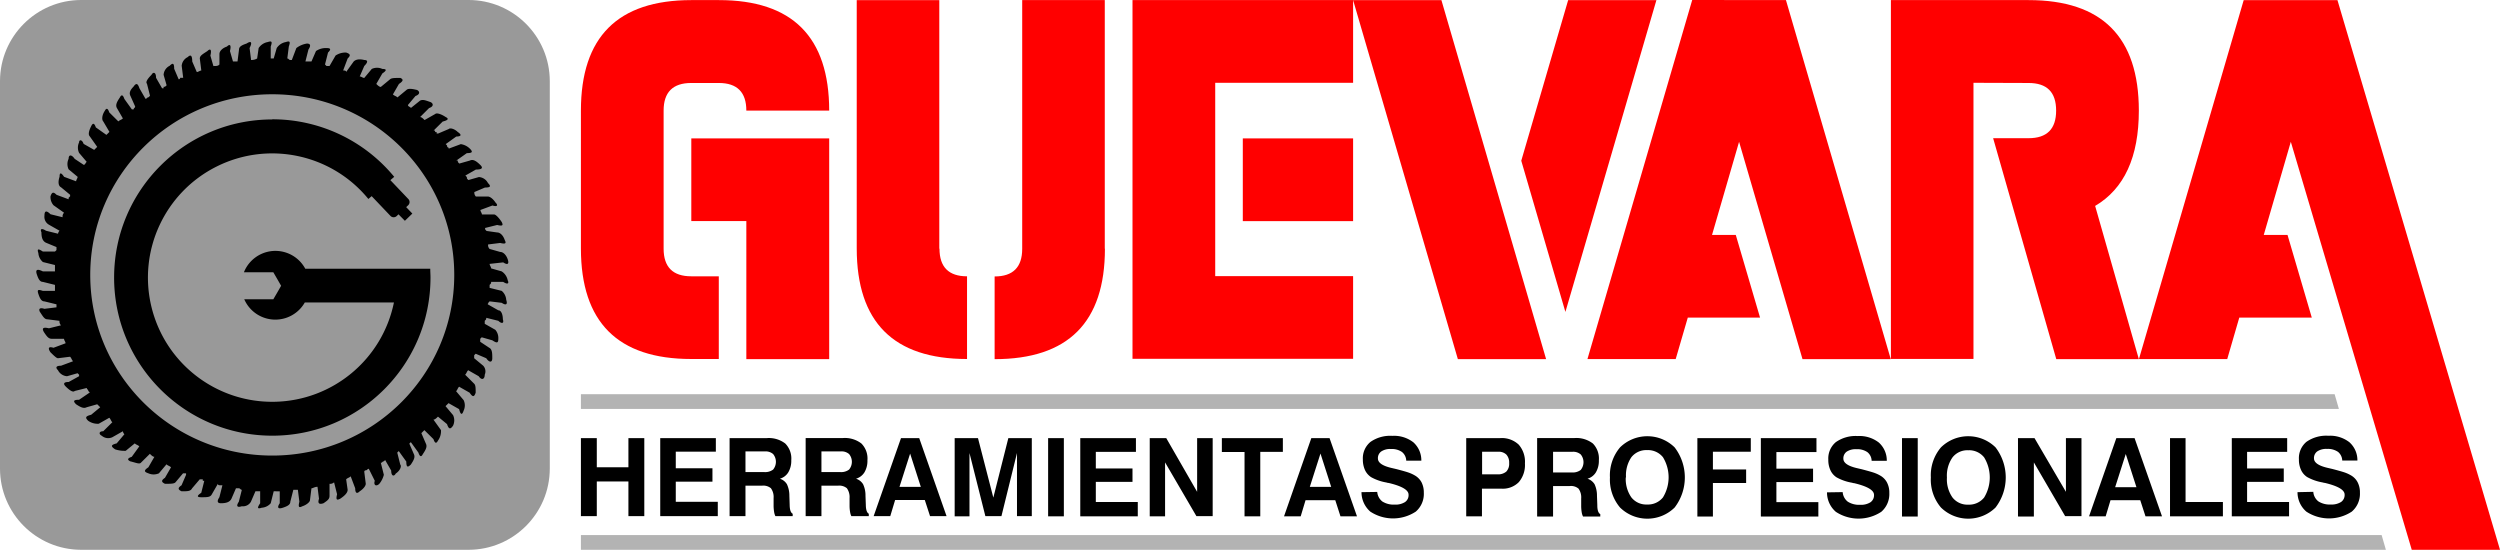 <svg xmlns="http://www.w3.org/2000/svg" viewBox="0 0 482 106"><g fill="none" fill-rule="evenodd"><path d="M15.618 0h74.726c8.63.006 15.63 6.99 15.656 15.622v74.746c-.026 8.623-7.007 15.606-15.628 15.632H15.618C7 105.975.02 98.99 0 90.368V15.622C.026 7.005 7.003.026 15.618 0Z" fill="#999"/><path d="M112.037 99.51h3.025v-6.687h6.096v6.687h3.063V84.467h-3.063v5.626h-6.096v-5.626H112v15.08l.037-.037Zm15.255 0h11.097v-2.767h-8.1v-3.874h7.07v-2.582h-7.07v-3.2h7.726v-2.62h-10.723v15.08-.037Zm16.435-8.495v-3.984h3.746a2.213 2.213 0 0 1 1.582.507 2.35 2.35 0 0 1 0 2.998 2.557 2.557 0 0 1-1.723.48h-3.605Zm-3.044 8.495h3.044v-5.875h3.221a2.295 2.295 0 0 1 1.686.498c.388.552.57 1.22.515 1.89v1.596c.01.368.045.734.103 1.098.043.274.125.541.243.793h3.334v-.461c-.374-.203-.562-.747-.58-1.642v-.028l-.057-1.79a5.19 5.19 0 0 0-.468-2.222 2.483 2.483 0 0 0-1.358-1.07 2.803 2.803 0 0 0 1.63-1.254 4.37 4.37 0 0 0 .562-2.306 4.113 4.113 0 0 0-1.162-3.228 5.196 5.196 0 0 0-3.558-1.042h-7.173v15.08l.018-.037Zm17.69-8.495v-3.984h3.746a2.197 2.197 0 0 1 1.582.507 2.35 2.35 0 0 1 0 2.998 2.537 2.537 0 0 1-1.713.48h-3.615Zm-3.043 8.495h3.043v-5.875h3.221a2.295 2.295 0 0 1 1.686.498c.384.555.566 1.22.515 1.89v1.596c.006.368.04.735.103 1.098.04.274.12.542.244.793h3.361v-.461c-.365-.203-.552-.747-.57-1.642v-.028l-.066-1.79a5.059 5.059 0 0 0-.46-2.222 2.475 2.475 0 0 0-1.366-1.07 2.86 2.86 0 0 0 1.638-1.254 4.37 4.37 0 0 0 .562-2.306 4.113 4.113 0 0 0-1.161-3.228 5.215 5.215 0 0 0-3.587-1.051h-7.163v15.08-.028Zm20.143-12.055 2.06 6.41h-4.111l2.05-6.41Zm-1.76-2.988L168.44 99.51h3.203l.936-3.108h5.722l1.011 3.108h3.184l-5.272-15.043h-3.512Zm10.347 15.08h2.856V87.344l3.062 12.166h3.1l2.997-12.166V99.51h2.856V84.467h-4.523l-2.894 11.473-2.96-11.473h-4.494v15.08Zm18.017 0h3.034v-15.08h-3.034v15.08Zm6.2 0h11.087V96.78h-8.09v-3.874h7.07v-2.582h-7.07v-3.2h7.734v-2.657h-10.732v15.08Zm13.39 0h2.96V89.152l6.04 10.358h3.137V84.467h-2.997v10.357l-5.955-10.357h-3.184v15.08Zm18.28 0h3.034V87.114h4.355v-2.647h-11.762v2.684h4.373v12.396Zm14.646-12.092 2.06 6.41h-4.12l2.051-6.41h.01Zm-1.77-2.988-5.262 15.08h3.212l.936-3.109h5.731l1.002 3.109h3.184l-5.29-15.08h-3.513Zm9.674 10.422a4.957 4.957 0 0 0 1.704 3.754 7.98 7.98 0 0 0 8.756 0A4.495 4.495 0 0 0 274.512 95a4.31 4.31 0 0 0-.45-2.03 3.383 3.383 0 0 0-1.358-1.346 6.62 6.62 0 0 0-1.17-.526c-.45-.156-1.218-.369-2.304-.655l-1.068-.249c-1.666-.405-2.5-1.005-2.5-1.798a1.57 1.57 0 0 1 .646-1.356 3.07 3.07 0 0 1 1.873-.47 3.43 3.43 0 0 1 2.117.572c.508.412.808 1.021.824 1.669h2.912a4.661 4.661 0 0 0-1.536-3.532 6.056 6.056 0 0 0-4.055-1.246 6.629 6.629 0 0 0-4.223 1.172 4.085 4.085 0 0 0-1.46 3.375 4.793 4.793 0 0 0 .411 2.048c.258.559.67 1.035 1.19 1.374a9.35 9.35 0 0 0 2.94 1.024c.107.037.216.064.328.083a.143.143 0 0 0 .084 0c2.566.609 3.858 1.356 3.858 2.269a1.6 1.6 0 0 1-.683 1.42 3.39 3.39 0 0 1-1.986.489 4.06 4.06 0 0 1-2.388-.6 2.598 2.598 0 0 1-.983-1.844l-3.034.046Zm23.252-3.44v-4.354h3.1a2.108 2.108 0 0 1 1.582.554c.385.452.576 1.034.534 1.623a2.177 2.177 0 0 1-.552 1.651 2.413 2.413 0 0 1-1.733.526h-2.931Zm0 2.767h3.746a4.329 4.329 0 0 0 3.343-1.273 5.103 5.103 0 0 0 1.17-3.597 4.995 4.995 0 0 0-1.198-3.616 4.721 4.721 0 0 0-3.568-1.263h-6.555v15.08h3.034v-5.368l.028.037Zm13.682-3.127v-3.984h3.745a2.194 2.194 0 0 1 1.583.507 2.35 2.35 0 0 1 0 2.997 2.537 2.537 0 0 1-1.714.48h-3.614Zm-3.044 8.495h3.044v-5.876h3.221a2.256 2.256 0 0 1 1.686.498 2.88 2.88 0 0 1 .515 1.891v1.596c.01.367.044.734.103 1.097.042.276.127.544.252.794h3.325v-.462c-.375-.203-.562-.747-.571-1.641v-.102l-.066-1.79a5.2 5.2 0 0 0-.459-2.222 2.543 2.543 0 0 0-1.367-1.07 2.803 2.803 0 0 0 1.63-1.254 4.37 4.37 0 0 0 .561-2.306 4.148 4.148 0 0 0-1.152-3.228 5.234 5.234 0 0 0-3.586-1.051h-7.164v15.08l.028.046Zm17.11-7.526a6.187 6.187 0 0 1 1.03-3.902 3.645 3.645 0 0 1 3.033-1.374 3.7 3.7 0 0 1 3.062 1.374 7.434 7.434 0 0 1 0 7.738 3.697 3.697 0 0 1-3.062 1.375 3.641 3.641 0 0 1-3.034-1.375 6.165 6.165 0 0 1-1.077-3.864l.047.028Zm-3.1 0a8.33 8.33 0 0 0 1.947 5.792 7.501 7.501 0 0 0 5.263 2.15 7.492 7.492 0 0 0 5.263-2.15 9.532 9.532 0 0 0 0-11.594 7.482 7.482 0 0 0-5.263-2.15 7.49 7.49 0 0 0-5.263 2.15 8.344 8.344 0 0 0-1.948 5.802Zm16.856 7.526h2.996v-6.457h6.405v-2.619h-6.405v-3.413h7.304v-2.628h-10.3v15.117Zm12.276 0h11.05v-2.767h-8.09v-3.874h7.07V90.36h-7.07v-3.2h7.725v-2.693h-10.722v15.08l.037.037Zm12.717-4.658a4.93 4.93 0 0 0 1.705 3.754 7.98 7.98 0 0 0 8.756 0 4.52 4.52 0 0 0 1.554-3.643c.02-.704-.138-1.401-.459-2.03a3.3 3.3 0 0 0-1.348-1.346 6.613 6.613 0 0 0-1.17-.526c-.46-.157-1.228-.369-2.305-.655l-1.067-.249c-1.667-.405-2.51-1.005-2.51-1.798a1.57 1.57 0 0 1 .646-1.356 3.127 3.127 0 0 1 1.873-.47 3.43 3.43 0 0 1 2.117.571c.506.413.803 1.023.814 1.67h2.922a4.64 4.64 0 0 0-1.545-3.533 6.047 6.047 0 0 0-4.046-1.245 6.629 6.629 0 0 0-4.232 1.172 4.1 4.1 0 0 0-1.452 3.375c-.02.705.122 1.404.412 2.048.255.56.668 1.037 1.19 1.374a9.355 9.355 0 0 0 2.93 1.024l.328.083a.143.143 0 0 0 .085 0c2.575.609 3.867 1.356 3.867 2.269a1.626 1.626 0 0 1-.683 1.42 3.39 3.39 0 0 1-1.986.489 4.039 4.039 0 0 1-2.388-.6 2.554 2.554 0 0 1-.983-1.844l-3.025.046Zm14.46 4.658h3.033V84.467h-3.034v15.117Zm8.661-7.526a6.138 6.138 0 0 1 1.077-3.874 3.645 3.645 0 0 1 3.034-1.374 3.7 3.7 0 0 1 3.063 1.374 7.434 7.434 0 0 1 0 7.738 3.704 3.704 0 0 1-3.063 1.374 3.641 3.641 0 0 1-3.034-1.374 6.098 6.098 0 0 1-1.077-3.864Zm-3.1 0a8.285 8.285 0 0 0 1.949 5.792 7.517 7.517 0 0 0 10.525 0 9.532 9.532 0 0 0 0-11.594 7.492 7.492 0 0 0-5.263-2.15 7.492 7.492 0 0 0-5.262 2.15 8.3 8.3 0 0 0-1.948 5.802Zm16.857 7.526h3.006V89.152l6.03 10.358h3.147V84.467h-2.997v10.357l-6.058-10.357h-3.184v15.08l.056.037Zm20.723-12.055 2.06 6.41h-4.11l2.05-6.41Zm-1.816-3.062-5.263 15.08h3.203l.936-3.109h5.731l1.011 3.109h3.184l-5.29-15.08h-3.512Zm10.3 15.08h10.245V96.78h-7.2V84.467h-2.997v15.08h-.047Zm11.912 0h11.088V96.78h-8.091v-3.874h7.07v-2.582h-7.07v-3.2h7.726v-2.657H430.29v15.08h-.047Zm12.717-4.658a4.93 4.93 0 0 0 1.705 3.754 7.98 7.98 0 0 0 8.755 0 4.516 4.516 0 0 0 1.574-3.662c.02-.703-.138-1.4-.46-2.029a3.3 3.3 0 0 0-1.348-1.346 6.62 6.62 0 0 0-1.17-.526c-.459-.157-1.227-.37-2.304-.655l-1.067-.249c-1.667-.406-2.51-1.005-2.51-1.799a1.57 1.57 0 0 1 .646-1.355 3.108 3.108 0 0 1 1.873-.47 3.43 3.43 0 0 1 2.116.571 2.24 2.24 0 0 1 .815 1.67h2.922a4.64 4.64 0 0 0-1.545-3.533 6.047 6.047 0 0 0-4.046-1.245 6.629 6.629 0 0 0-4.233 1.171 4.1 4.1 0 0 0-1.451 3.376c-.02.705.122 1.404.412 2.047.255.561.667 1.038 1.19 1.375a9.355 9.355 0 0 0 2.93 1.023l.328.083a.143.143 0 0 0 .084 0c2.576.61 3.868 1.356 3.868 2.27a1.626 1.626 0 0 1-.684 1.42 3.416 3.416 0 0 1-1.994.489 4.03 4.03 0 0 1-2.379-.6 2.554 2.554 0 0 1-.983-1.845l-3.044.065Z" fill="#000" fill-rule="nonzero"/><path d="M138.603.019c14.165 0 21.254 7.1 21.266 21.3h-15.975c0-3.537-1.77-5.319-5.31-5.319h-5.318c-3.54 0-5.32 1.782-5.32 5.318v26.627c0 3.545 1.78 5.327 5.32 5.327h5.318v15.944h-5.318c-14.165 0-21.254-7.1-21.266-21.3V21.319c0-14.187 7.089-21.287 21.266-21.3h5.337Zm21.266 69.225h-15.975V42.627h-10.61V26.683h26.585v42.599-.038Zm53.16-21.3c0 14.2-7.09 21.3-21.266 21.3V53.3c3.54 0 5.318-1.782 5.318-5.327V.019h15.92v47.926h.027Zm-31.895 0c0 3.546 1.78 5.328 5.31 5.328v15.944c-14.165 0-21.254-7.1-21.266-21.3V.02h15.919v47.926h.037ZM260.878.02v15.944h-26.584v37.271h26.584V69.18h-42.531V.019h42.531Zm0 42.608h-21.265V26.683h21.265v15.944Zm0-42.608h17.024l20.189 69.225h-17.014L260.878.02Zm32.428 30.95 9.036-30.95h17.015l-17.549 60.118-8.502-29.13v-.038ZM344.33.019l20.208 69.225h-17.015L335.294 27.34l-5.216 17.952h4.58l4.681 15.944h-13.933l-2.332 7.99H306.06L326.258 0l18.072.019Zm36.155 15.944v53.244h-15.919V.019h26.538c14.165 0 21.253 7.1 21.265 21.3 0 8.947-2.809 15.074-8.427 18.382l8.427 29.543H396.45l-12.173-42.599h6.827c3.54 0 5.318-1.763 5.318-5.327S394.643 16 391.104 16l-10.62-.037ZM450.659.019 482 106h-17.014l-23.317-78.66-5.216 17.95h4.58l4.681 15.945h-13.98l-2.322 7.99h-17.024L432.586.02h18.073Z" fill="red" fill-rule="nonzero"/><path d="M112 103.155h347.176L460 106H112v-2.845ZM112 76h338.116l.823 2.845H112V76Z" fill="#B3B3B3"/><path d="m74.297 88.653-.29.29c-.292 0-.292.288-.583.288l.582 2.312a4.453 4.453 0 0 1-.873 1.734c-.583.578-1.165.29-.874-.578l-1.155-2.312c-.291 0-.291.29-.582.29a.283.283 0 0 0-.291.288l.29 2.312c0 .29-.29.867-1.164 1.445-.582.578-.873.289-.873-.578l-.874-2.312c-.291.29-.582.29-.873.578l.29 2.023c0 .578-.582 1.156-1.455 1.734-.582.28-.874.28-.582-.867l-.583-2.312a1.076 1.076 0 0 1-.873.29v2.311c0 .578-.291.858-1.165 1.436-.864.289-1.155 0-.864-.858l-.291-2.312c-.582 0-.874.29-1.165.29l-.29 2.302c0 .289-.583.867-1.457 1.156-.582.289-.873.289-.582-.867l-.291-2.303h-.874l-.582 2.303c0 .578-.582.867-1.456 1.156-.873.289-1.164 0-.582-.867v-2.303H52.77l-.573 2.303c-.44.512-1.07.825-1.747.867-.873.289-.873 0-.29-.867v-2.303h-.912l-.873 2.014a1.755 1.755 0 0 1-1.747.867c-.874.289-1.165 0-.583-.867l.583-2.303c-.291 0-.291-.289-.583-.289h-.554l-.873 2.023c-.291.569-.874.858-2.029.858-.582 0-.873-.29-.291-1.156l.582-2.303h-.29c-.292 0-.583 0-.583-.289L40.842 95.3c-.291.569-.873.569-2.038.569-.874 0-.874-.28 0-.858l.582-2.312h-.29v-.289h-.583l-1.475 1.734c-.29.578-.873.578-2.038.578-.582-.289-.873-.578 0-1.156l.874-2.023v-.289h-.583l-1.456 1.734c-.281.29-.864.29-2.028.29-.583-.29-.874-.579 0-1.157l1.164-2.023c-.29-.289-.582-.289-.873-.578l-1.456 1.734a2.478 2.478 0 0 1-2.038 0c-.874-.289-.874-.578 0-1.156l1.165-2.023c-.292 0-.583-.289-.874-.578l-1.747 1.734c-.291.29-.873 0-2.038-.289-.582-.289-.582-.578.291-.867l1.456-2.013c-.291-.29-.582-.29-.873-.578l-1.747 1.435a5.883 5.883 0 0 1-2.03-.28c-.873-.577-.873-.866.292-1.155l1.484-1.762a1.004 1.004 0 0 1-.291-.578L21.654 84.3a1.89 1.89 0 0 1-2.038-.29c-.583-.288-.583-.866.29-.866l1.748-1.734c-.291-.29-.291-.578-.583-.867l-2.038 1.156a3.154 3.154 0 0 1-2.038-.578c-.582-.578-.582-.867.582-1.156l1.747-1.445-.29-.29-.292-.288-2.038.578c-.582.289-1.165 0-2.038-.578-.573-.578-.573-.867.582-.867l2.066-1.408-.29-.289c0-.289-.292-.289-.292-.578l-2.32.578c-.294.292-.876.003-1.747-.867-.582-.578-.29-.867.583-.867l2-1.11v-.288l-.291-.29-2.029.579a2.104 2.104 0 0 1-1.747-1.156c-.582-.578-.29-.867.583-.867l2.329-.867c-.291-.289-.291-.578-.582-.867l-2.33.289c-.29 0-.873-.578-1.456-1.156-.582-.858-.29-1.147.583-.858l2.33-.867c0-.289-.292-.578-.292-.867h-2.33c-.582 0-.873-.289-1.455-1.156-.583-.866-.291-1.155.873-.866l2.33-.578c-.224-.231-.331-.55-.292-.867l-2.329-.29c-.582 0-.873-.577-1.456-1.444-.29-.578 0-.867.874-.578l2.33-.29v-.577l-2.33-.569c-.583 0-.874-.578-1.165-1.445-.291-.867 0-.867.874-.578h2.329v-1.156l-2.33-.578c-.582 0-.873-.578-1.164-1.445-.291-.867 0-1.156 1.165-.578h2.329v-1.23l-2.33-.578a2.464 2.464 0 0 1-.873-1.725c-.291-.867 0-.867.874-.289h2.329l.291-.289v-.578l-2.029-.839c-.582-.289-.873-.867-.873-2.023-.291-.578 0-.867.873-.289l2.33.578c.03-.22.132-.422.29-.578l-2.037-1.156a1.74 1.74 0 0 1-.874-1.734c0-.867.291-1.156 1.165-.289l2.33.578v-.289c.03-.219.132-.422.29-.578l-2.038-1.445a2.403 2.403 0 0 1-.582-1.724c.291-.867.582-.867 1.164-.29l2.33.868v-.29l.29-.288v-.29l-1.746-1.444c-.582-.29-.582-1.156-.291-2.023 0-.87.291-.87.873 0l2.32.867c0-.29.291-.578.291-.867l-1.737-1.445a2.352 2.352 0 0 1 0-2.023c0-.858.582-.858 1.164 0l1.738 1.156c.291 0 .291-.29.582-.578l-1.465-1.725a2.352 2.352 0 0 1 0-2.023c0-.578.582-.578.874.29l2.038 1.155.582-.578-1.428-2.023c-.29-.289-.29-.867.292-2.023.29-.578.582-.578.873.29l2.038 1.444.583-.578-1.193-2.023c-.291-.289-.291-1.156.29-2.023.292-.578.583-.578.874.29l1.747 1.733c.291-.289.583-.289.874-.578l-1.165-2.023c-.291-.568 0-1.146.582-2.013.292-.578.583-.578.874.289l1.446 2.013h.338c0-.289.292-.289.292-.568l-.92-2.06c-.292-.579 0-1.156.582-1.734.582-.867.873-.578 1.164.289l1.165 2.022c.291 0 .291-.289.582-.289l.291-.289-.582-2.311c-.288-.292.003-.87.873-1.734.292-.578.874-.578.874.578l1.165 2.023h.29v-.29c.292 0 .292 0 .583-.288l-.582-2.023a2.088 2.088 0 0 1 1.164-1.734c.583-.578.874-.578.874.578l.864 2.023a.285.285 0 0 0 .291-.29h.582l-.29-2.311a2.07 2.07 0 0 1 1.164-1.678c.582-.578.873-.29.873.857l.874 2.023c.291 0 .582-.289.873-.289l-.29-2.312c0-.568.582-.857 1.455-1.435.582-.578.873-.29.582.867l.583 2.013c.582 0 .873 0 1.164-.289V10.42c0-.578.583-1.156 1.447-1.445.582-.578.873-.289.582.867l.582 2.014h.874l.291-2.303c0-.578.582-.867 1.456-1.156.873-.578 1.164-.289.582.867l.291 2.303a2.21 2.21 0 0 0 1.165-.289l.291-2.014a2.678 2.678 0 0 1 1.747-1.156c.874-.289.874 0 .582.867v2.303h.573l.583-2.014A2.678 2.678 0 0 1 55.1 8.108c.873-.289.873 0 .582.867l-.291 2.303c.29 0 .29.289.582.289h.291l.874-2.303a4.507 4.507 0 0 1 2.038-.867c.582 0 .873.29.291 1.156l-.582 2.303h1.164l.874-2.014a3.399 3.399 0 0 1 2.029-.578c.873 0 .873.29.29.867l-.582 2.303.292.289h.582l1.164-2.014a3.41 3.41 0 0 1 2.039-.578c.873.29.873.578.29 1.147l-.873 2.312c.291 0 .583 0 .583.289l1.455-2.023c.292-.289.874-.578 2.039-.289.582 0 .873.289 0 1.156l-.874 2.014c.291 0 .582.289.874.289l1.446-1.734a2.402 2.402 0 0 1 2.038 0c.87 0 .87.289 0 .867l-1.165 2.023c.292.288.583.577.874.577l1.747-1.444c.291-.29.873-.29 2.038-.29.582.29.582.579-.291 1.157l-1.165 2.022c.291.29.583.29.874.578l1.737-1.435c.291-.29.874-.29 2.038 0 .583.289.583.867-.29 1.156l-1.457 1.734c0 .289.292.289.583.568l1.756-1.407c.573-.29 1.155 0 2.029.289.582.289.582.867-.291 1.146l-1.738 1.734c.282 0 .573.29.864.578l2.038-1.156c.291-.289 1.165 0 2.038.578.583.29.583.578-.582.867l-1.747 1.734c.291 0 .291 0 .291.29h.291v.288h.292l2.038-.867c.29-.289 1.164 0 1.747.578.873.578.582.867-.291.867l-2.039 1.464c.292.289.292.289.292.578a.283.283 0 0 1 .29.289l2.33-.867c.657.1 1.265.403 1.738.867.582.578.582.867-.573.867l-2.038 1.435h.29c0 .29 0 .29.292.578l2.029-.578c.582-.289 1.164 0 2.038.867.582.578.29.867-.874.867l-2.028 1.156.29.29c0 .288 0 .288.292.577l2.029-.578c.748.05 1.413.49 1.747 1.156.582.578.582.867-.583.867l-2.038.867c-.04.318.068.636.291.867h2.33c.29 0 .873.29 1.455 1.156.583.569.292.858-.582.569l-2.33.867c0 .289.292.578.292.867h2.357c.292 0 .874.578 1.456 1.445.291.578.291.867-.873.578l-2.33.578c0 .289 0 .289.292.578l2.038.289c.582 0 1.164.578 1.455 1.445.292.578.292.867-.873.578l-2.33.289c-.04.318.067.637.292.867l2.038.578c.582 0 1.165.568 1.456 1.435.291.867 0 1.156-.874.578l-2.62.29c0 .288.291.577.291.866l2.038.578a2.659 2.659 0 0 1 1.165 1.734c.291.578 0 .867-.874.29h-2.329c0 .288 0 .288-.291.577v.578l2.33.578c.515.436.83 1.062.873 1.734.29.858 0 1.147-.874.569l-2.33-.28-.29.28h.225a.28.28 0 0 0-.291.289l2.038 1.156c.582 0 .874.867.874 1.734.29.867-.292.867-.874.289l-2.33-.578c0 .289 0 .289-.29.578v.578l2.038 1.155c.413.482.622 1.103.582 1.734 0 .867-.291.867-1.165.29l-2.038-.579-.29.29v.577l1.746 1.156c.582.29.582 1.147.582 2.014 0 .867-.582.867-1.164 0L91.71 68.2l-.291.289v.578l1.746 1.445c.432.471.546 1.15.292 1.734 0 .867-.583 1.156-1.165.289l-2.029-1.156c-.29.289-.29.578-.582.867l1.738 1.734c.29.289.29.867.29 1.734-.29.867-.582.867-1.164 0l-2.029-1.156c-.29.289-.29.578-.582.867l1.456 1.724c.305.64.305 1.383 0 2.023-.291.867-.583.867-.874-.289l-2.038-1.156-.582.578 1.456 1.734c.305.64.305 1.383 0 2.023-.583.867-.874.578-1.165-.289l-1.747-1.445c-.291.29-.582.578-.873.578l1.455 2.023a3.097 3.097 0 0 1-.582 2.023c-.291.578-.582.578-.873-.289L81.82 82.93l-.583.578.874 2.023c.29.578 0 1.156-.583 2.014-.29.578-.572.578-.864-.29l-1.455-2.013-.292.29.874 2.013c.291.578 0 1.156-.582 2.023-.583.578-.874.578-.874-.578l-1.456-2.023-.29.289.581 2.312c.292.289 0 1.156-.873 1.734-.291.578-.874.578-.874-.578L74.26 88.7l.037-.047ZM52.49 18.176c19.379 0 35.09 15.594 35.09 34.829s-15.711 34.828-35.09 34.828c-19.38 0-35.09-15.593-35.09-34.828 0-19.235 15.71-34.829 35.09-34.829Z" fill="#000"/><path d="M52.481 23a30.42 30.42 0 0 1 23.526 11.095l-.746.635 3.454 3.63a.839.839 0 0 1 0 1.194l-.402.383 1.186 1.24-1.438 1.391-1.232-1.25-.336.326a.85.85 0 0 1-1.195 0l-3.641-3.826-.635.542C63.93 29.696 51.78 27.1 41.764 32.108c-10.016 5.008-15.224 16.285-12.54 27.153 2.684 10.868 12.543 18.427 23.74 18.201 11.197-.225 20.744-8.175 22.987-19.142H58.764a6.536 6.536 0 0 1-11.67-.616h5.602l.756-1.297.747-1.307-.747-1.306-.756-1.306H47.03a6.535 6.535 0 0 1 11.829-.672h24.095c0 .569.047 1.129.047 1.707C82.995 70.36 69.337 84.003 52.494 84 35.65 83.997 21.998 70.347 22 53.51c.002-16.835 13.657-30.482 30.5-30.482L52.481 23Z" fill="#000"/></g></svg>